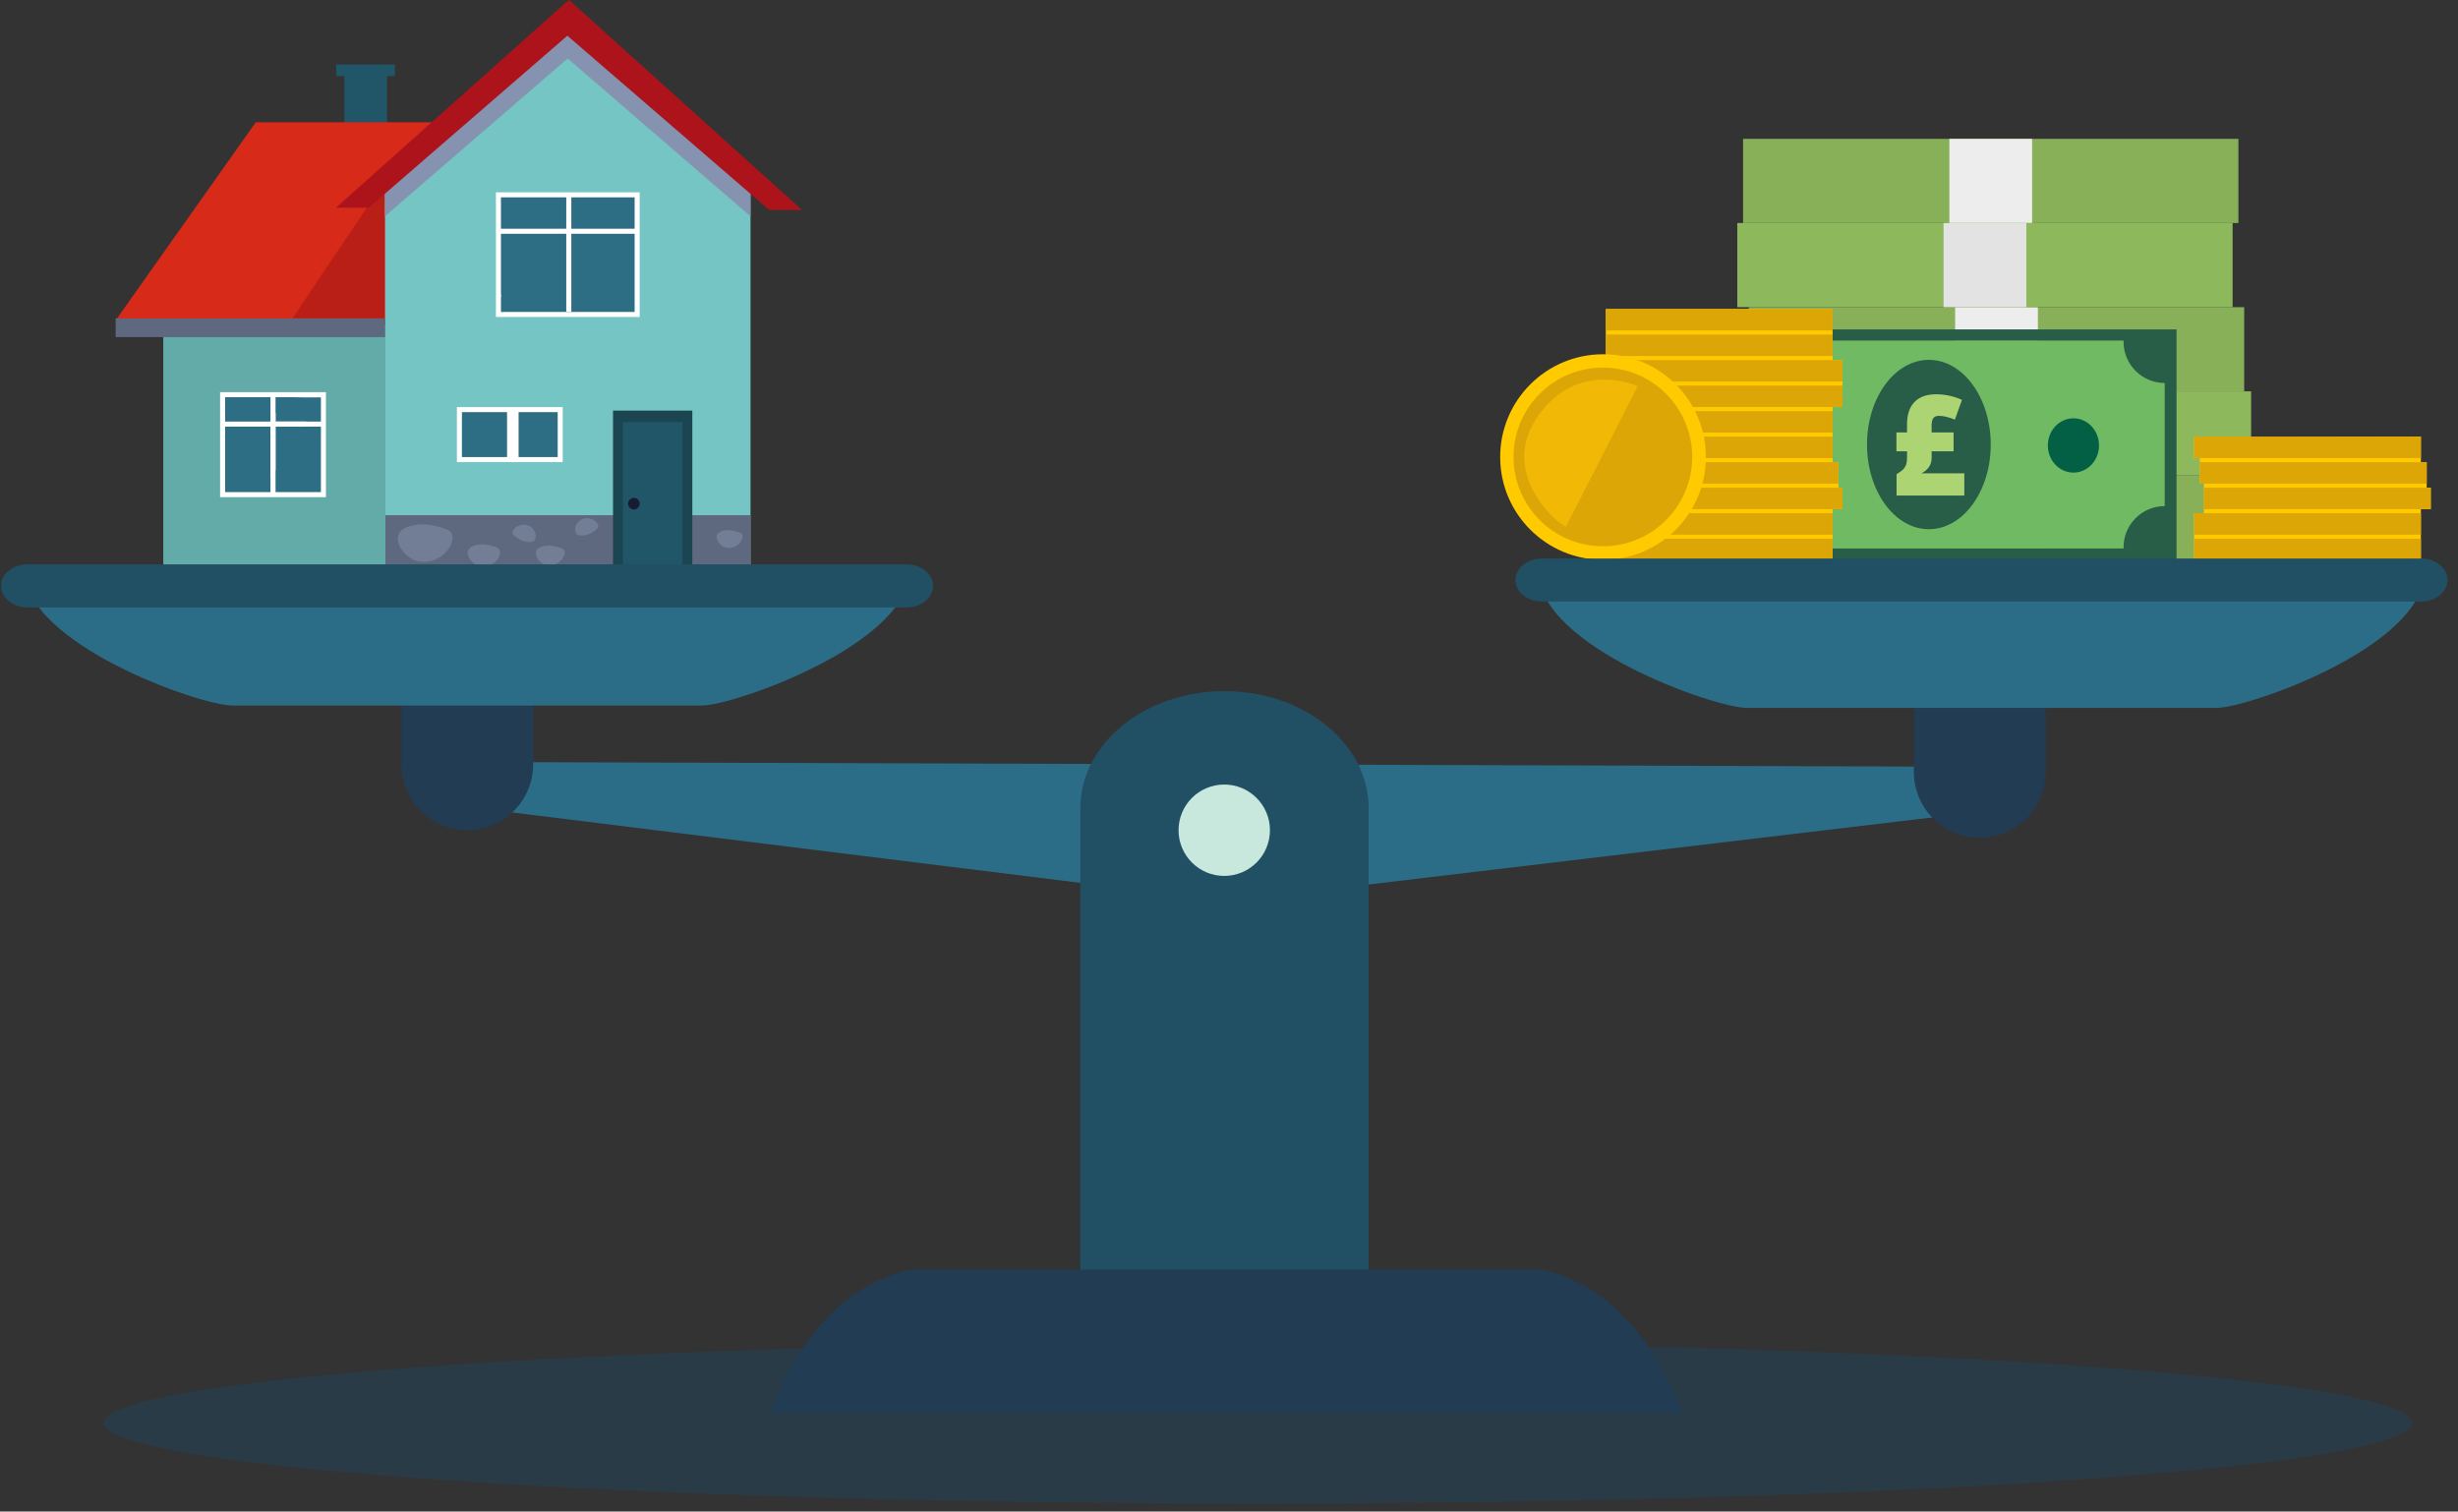 <?xml version="1.0" encoding="UTF-8"?>
<svg width="213px" height="131px" viewBox="0 0 213 131" version="1.1" xmlns="http://www.w3.org/2000/svg"
     xmlns:xlink="http://www.w3.org/1999/xlink">
    <rect x="0" y="0" width="213" height="131" fill="#333333" stroke="none"/>
    <title>DE35B170-AB94-409D-89B3-DB775CF015ED</title>
    <g id="Free-Property-Valuation" stroke="none" stroke-width="1" fill="none" fill-rule="evenodd">
        <g id="Free-Property-Valuation-(SM)" transform="translate(-51, -402)">
            <g id="header-sm" transform="translate(0, 56)">
                <g id="free-valuation-header-sm" transform="translate(51, 346)">
                    <g id="Group-7" transform="translate(10, 0)">
                        <g id="Group-4" transform="translate(120, 12)">
                            <g id="Group-3" transform="translate(15.635, 0)">
                                <g id="Objects" transform="translate(0.02, 0)">
                                    <rect id="Rectangle" fill="#87B059" fill-rule="nonzero" x="5.893"
                                          y="29.208" width="42.923" height="7.294"></rect>
                                    <rect id="Rectangle" fill="#EDEDED" fill-rule="nonzero" x="23.769"
                                          y="29.208" width="7.171" height="7.294"></rect>
                                    <rect id="Rectangle" fill="#87B059" fill-rule="nonzero" x="5.893"
                                          y="14.621" width="42.923" height="7.294"></rect>
                                    <rect id="Rectangle" fill="#EDEDED" fill-rule="nonzero" x="23.769"
                                          y="14.621" width="7.171" height="7.294"></rect>
                                    <rect id="Rectangle" fill="#87B059" fill-rule="nonzero" x="5.393"
                                          y="0.034" width="42.923" height="7.294"></rect>
                                    <rect id="Rectangle" fill="#EDEDED" fill-rule="nonzero" x="23.269"
                                          y="0.034" width="7.171" height="7.294"></rect>
                                    <rect id="Rectangle" fill="#8DB85C" fill-rule="nonzero" x="6.494"
                                          y="21.915" width="42.923" height="7.294"></rect>
                                    <rect id="Rectangle" fill="#E3E3E3" fill-rule="nonzero" x="24.37" y="21.915"
                                          width="7.171" height="7.294"></rect>
                                    <rect id="Rectangle" fill="#8DB85C" fill-rule="nonzero" x="4.89" y="7.327"
                                          width="42.923" height="7.294"></rect>
                                    <rect id="Rectangle" fill="#E3E3E3" fill-rule="nonzero" x="22.766"
                                          y="7.327" width="7.171" height="7.294"></rect>
                                    <path d="M41.939,21.19 L41.939,31.861 C39.969,31.861 38.373,33.457 38.372,35.426 C38.372,35.464 38.372,35.501 38.372,35.538 L4.618,35.538 C4.618,35.501 4.618,35.464 4.618,35.426 C4.618,33.457 3.022,31.861 1.053,31.861 L1.053,21.19 C1.999,21.19 2.906,20.814 3.574,20.145 C4.243,19.476 4.619,18.569 4.618,17.624 C4.618,17.586 4.618,17.549 4.618,17.512 L38.372,17.512 C38.372,17.549 38.372,17.586 38.372,17.624 C38.372,19.593 39.969,21.19 41.939,21.19 Z"
                                          id="Path" fill="#71A942" fill-rule="nonzero"></path>
                                    <path d="M41.939,21.19 L41.939,31.861 C39.969,31.861 38.373,33.457 38.372,35.426 C38.372,35.464 38.372,35.501 38.372,35.538 L4.618,35.538 C4.618,35.501 4.618,35.464 4.618,35.426 C4.618,33.457 3.022,31.861 1.053,31.861 L1.053,21.19 C1.999,21.19 2.906,20.814 3.574,20.145 C4.243,19.476 4.619,18.569 4.618,17.624 C4.618,17.586 4.618,17.549 4.618,17.512 L38.372,17.512 C38.372,17.549 38.372,17.586 38.372,17.624 C38.372,19.593 39.969,21.19 41.939,21.19 Z"
                                          id="Path" fill="#6FBA63" fill-rule="nonzero"></path>
                                    <ellipse id="Oval" fill="#285E47" fill-rule="nonzero" cx="21.493"
                                             cy="26.525" rx="5.361" ry="7.338"></ellipse>
                                    <path d="M0.032,16.549 L0.032,36.501 L42.955,36.501 L42.955,16.549 L0.032,16.549 Z M41.93,31.861 C39.961,31.861 38.365,33.457 38.364,35.426 C38.364,35.464 38.364,35.501 38.364,35.538 L4.61,35.538 C4.61,35.501 4.61,35.464 4.61,35.426 C4.61,33.457 3.014,31.861 1.045,31.861 L1.045,21.19 C1.99,21.19 2.897,20.814 3.566,20.145 C4.235,19.476 4.61,18.569 4.61,17.624 C4.61,17.586 4.61,17.549 4.61,17.512 L38.364,17.512 C38.364,17.549 38.364,17.586 38.364,17.624 C38.364,19.593 39.961,21.19 41.93,21.19 L41.93,31.861 Z"
                                          id="Shape" fill="#285E47" fill-rule="nonzero"></path>
                                    <ellipse id="Oval" fill="#036045" cx="9.949" cy="26.605" rx="2.217"
                                             ry="2.353"></ellipse>
                                    <ellipse id="Oval-Copy" fill="#036045" cx="34.02" cy="26.605"
                                             rx="2.217" ry="2.353"></ellipse>
                                    <path d="M24.564,30.949 L24.564,29.022 L20.851,29.022 C21.437,28.718 21.731,28.271 21.731,27.68 L21.731,27.68 L21.731,27.112 L23.634,27.112 L23.634,25.475 L21.731,25.475 L21.731,24.849 C21.731,24.569 21.781,24.364 21.883,24.234 C21.984,24.104 22.142,24.039 22.356,24.039 C22.74,24.039 23.204,24.147 23.75,24.364 L23.75,24.364 L24.359,22.656 C23.64,22.332 22.893,22.171 22.118,22.171 C21.303,22.171 20.679,22.393 20.248,22.839 C19.816,23.284 19.6,23.93 19.6,24.778 L19.6,24.778 L19.6,25.475 L18.682,25.475 L18.682,27.112 L19.6,27.112 L19.6,27.692 C19.6,27.912 19.576,28.098 19.528,28.247 C19.48,28.397 19.404,28.53 19.299,28.646 C19.194,28.763 18.992,28.913 18.693,29.099 L18.693,29.099 L18.693,30.949 L24.564,30.949 Z"
                                          id="£" fill="#ACD472" fill-rule="nonzero"></path>
                                </g>
                            </g>
                            <g id="AdobeStock_336814678-[Converted]" transform="translate(0, 14.781)">
                                <polygon id="Path-2" fill="#FFCA00"
                                         points="9.15 0 9.15 21.769 28.807 21.733 28.807 17.345 29.662 17.345 29.662 15.484 29.31 15.484 29.31 13.272 28.807 13.272 28.807 8.496 29.662 8.496 29.662 4.424 28.807 4.424 28.807 0"></polygon>
                                <rect id="Rectangle" fill="#DCA706" x="9.15" y="19.909" width="19.657"
                                      height="1.86"></rect>
                                <rect id="Rectangle-Copy-4" fill="#DCA706" x="9.15" y="11.06"
                                      width="19.657" height="1.86"></rect>
                                <rect id="Rectangle-Copy-6" fill="#DCA706" x="10.005" y="6.636"
                                      width="19.657" height="1.86"></rect>
                                <rect id="Rectangle-Copy-8" fill="#DCA706" x="9.15" y="2.212"
                                      width="19.657" height="1.86"></rect>
                                <rect id="Rectangle-Copy-2" fill="#DCA706" x="10.005" y="15.484"
                                      width="19.657" height="1.86"></rect>
                                <rect id="Rectangle-Copy" fill="#DCA706" x="9.15" y="17.696"
                                      width="19.657" height="1.86"></rect>
                                <rect id="Rectangle-Copy-5" fill="#DCA706" x="9.15" y="8.848"
                                      width="19.657" height="1.86"></rect>
                                <rect id="Rectangle-Copy-7" fill="#DCA706" x="10.005" y="4.424"
                                      width="19.657" height="1.86"></rect>
                                <rect id="Rectangle-Copy-9" fill="#DCA706" x="9.15" y="0" width="19.657"
                                      height="1.86"></rect>
                                <rect id="Rectangle-Copy-3" fill="#DCA706" x="9.653" y="13.272"
                                      width="19.657" height="1.86"></rect>
                                <g id="Group-3" transform="translate(0, 3.921)" fill-rule="nonzero">
                                    <ellipse id="Oval" fill="#FFCA00" cx="8.912" cy="8.906" rx="8.912"
                                             ry="8.906"></ellipse>
                                    <circle id="Oval" fill="#DCA706" cx="8.898" cy="8.898"
                                            r="7.742"></circle>
                                    <path d="M3.264,5.373 C-0.186,10.304 4.983,14.758 5.705,14.936 L11.917,2.762 C11.775,2.705 6.713,0.442 3.264,5.373 Z"
                                          id="Path" fill="#F1B806"></path>
                                </g>
                            </g>
                            <g id="AdobeStock_336814678-[Converted]" transform="translate(60.128, 25.841)">
                                <polygon id="Path-2" fill="#FFCA00"
                                         points="-7.31582928e-13 0.036 -7.31582928e-13 1.872 0.503 1.86 0.503 4.072 0.855 4.072 0.855 6.636 -5.71177991e-13 6.636 -7.31582928e-13 10.708 19.657 10.673 19.657 6.285 20.512 6.284 20.512 4.424 20.16 4.424 20.16 2.212 19.657 2.212 19.657 -9.81913985e-05"></polygon>
                                <rect id="Rectangle" fill="#DCA706" x="0" y="8.848" width="19.657"
                                      height="1.86"></rect>
                                <rect id="Rectangle-Copy-4" fill="#DCA706" x="0" y="0" width="19.657"
                                      height="1.86"></rect>
                                <rect id="Rectangle-Copy-2" fill="#DCA706" x="0.855" y="4.424"
                                      width="19.657" height="1.86"></rect>
                                <rect id="Rectangle-Copy" fill="#DCA706" x="0" y="6.636" width="19.657"
                                      height="1.86"></rect>
                                <rect id="Rectangle-Copy-3" fill="#DCA706" x="0.503" y="2.212"
                                      width="19.657" height="1.86"></rect>
                            </g>
                        </g>
                        <g id="AdobeStock_99422809-[Converted]" fill-rule="nonzero">
                            <path d="M27.822,16.742 C27.345,15.829 25.231,13.86 25.562,12.755 C25.136,13.309 24.718,13.913 24.903,16.396 C25.026,17.355 24.753,17.652 24.404,17.678 C24.288,17.153 24.377,13.284 22.999,11.077 C23.539,12.31 23.064,13.613 22.249,14.668 C21.683,15.495 20.829,16.281 20.505,17.215 C20.36,16.736 20.351,16.225 20.479,15.741 C20.616,15.209 20.907,14.715 21.312,14.293 C20.857,14.678 20.468,15.133 20.158,15.643 C19.855,16.148 19.634,16.699 19.502,17.274 C18.974,19.622 20.931,23.167 22.989,23.963 C25.414,24.899 27.159,25.235 28.968,23.932 C29.447,23.587 29.915,22.78 30.045,22.484 C30.114,22.321 30.168,22.152 30.206,21.98 C30.449,21.797 30.672,21.589 30.87,21.358 C30.9,21.32 30.931,21.282 30.961,21.243 C31.492,20.541 31.598,19.835 31.443,19.027 C31.109,18.048 30.808,17.062 30.43,16.094 C30.605,16.976 30.738,18.09 30.061,18.859 C29.987,18.384 29.921,17.924 29.908,17.5 C29.754,18.111 29.485,18.624 29.172,19.103 C29.142,19.04 29.111,18.977 29.079,18.914 C29.198,17.283 28.644,15.469 27.859,14.059 C28.292,15.18 28.135,15.977 27.822,16.742 Z M29.345,12.07 C29.603,12.367 29.672,12.783 29.525,13.147 C29.358,13.536 29.062,13.812 28.973,14.235 C28.969,14.25 28.966,14.266 28.963,14.282 C28.871,14.763 29.055,15.161 29.185,15.622 C29.264,15.986 29.345,16.369 29.597,16.679 C29.458,16.346 29.535,15.979 29.69,15.66 C29.924,15.247 30.285,14.968 30.395,14.5 C30.399,14.483 30.403,14.467 30.406,14.45 C30.508,13.948 30.334,13.572 30.109,13.118 C30.02,12.914 29.913,12.719 29.789,12.534 C29.666,12.357 29.517,12.201 29.345,12.07 L29.345,12.07 Z"
                                  id="Shape" fill="#FFC600"></path>
                            <rect id="Rectangle" fill="#215668" x="19.838" y="6.039" width="3.707"
                                  height="6.454"></rect>
                            <rect id="Rectangle" fill="#215668" x="19.127" y="5.584" width="5.09"
                                  height="1"></rect>
                            <polygon id="Path" fill="#D82A19"
                                     points="0.023 27.76 12.165 10.596 31.304 10.596 31.304 28"></polygon>
                            <polygon id="Path" fill="#BA1F17"
                                     points="23.545 15.373 15.335 27.596 23.368 27.596 23.368 16.626"></polygon>
                            <polygon id="Path" fill="#74C5C3"
                                     points="55.037 49.639 23.368 49.639 23.368 31.295 23.368 15.079 55.037 15.079 55.037 49.639"></polygon>
                            <polygon id="Path" fill="#5E687F"
                                     points="22.949 44.649 55.037 44.649 55.037 49.639 22.949 49.639 22.949 44.649"></polygon>
                            <polygon id="Path" fill="#2E6E85"
                                     points="45.213 27.254 33.191 27.254 33.191 16.885 45.213 16.885 45.213 27.254"></polygon>
                            <path d="M45.432,27.472 L32.974,27.472 L32.974,16.667 L45.432,16.667 L45.432,27.472 Z M33.41,27.035 L44.995,27.035 L44.995,17.103 L33.41,17.103 L33.41,27.035 L33.41,27.035 Z"
                                  id="Shape" fill="#FFFFFF"></path>
                            <polygon id="Path" fill="#FFFFFF"
                                     points="39.508 27.022 39.071 27.022 39.071 16.824 39.508 16.824 39.508 27.022"></polygon>
                            <polygon id="Path" fill="#FFFFFF"
                                     points="45.213 19.823 45.213 20.259 33.191 20.259 33.274 19.823 45.213 19.823"></polygon>
                            <polygon id="Path" fill="#74C5C3"
                                     points="23.545 15.373 39.289 0.585 55.033 15.373 23.545 15.373"></polygon>
                            <polygon id="Path" fill="#8592B0"
                                     points="55.033 16.118 39.119 2.286 39.119 5.004 55.033 18.747 55.033 16.118"></polygon>
                            <polygon id="Path" fill="#8592B0"
                                     points="23.348 16.118 39.261 2.286 39.261 5.004 23.348 18.747"></polygon>
                            <polygon id="Path" fill="#AC131B"
                                     points="19.109 18.002 21.957 18.002 40.84 1.644 39.126 0.138"></polygon>
                            <polygon id="Path" fill="#AC131B"
                                     points="39.317 0 59.498 18.196 56.65 18.196 37.52 1.672 39.317 0"></polygon>
                            <rect id="Rectangle" fill="#1A4551" x="43.123" y="35.585" width="6.871"
                                  height="13.979"></rect>
                            <rect id="Rectangle" fill="#215668" x="43.978" y="36.57" width="5.162"
                                  height="12.467"></rect>
                            <polygon id="Path" fill="#63ABA9"
                                     points="23.401 49.639 4.148 49.639 4.148 38.2 4.148 28.087 23.401 28.087 23.401 49.639"></polygon>
                            <polygon id="Path" fill="#2E6E85"
                                     points="18.027 42.868 9.291 42.868 9.291 34.204 18.027 34.204 18.027 42.868"></polygon>
                            <path d="M18.245,43.086 L9.072,43.086 L9.072,33.986 L18.245,33.986 L18.245,43.086 Z M9.509,42.649 L17.809,42.649 L17.809,34.423 L9.509,34.423 L9.509,42.649 L9.509,42.649 Z"
                                  id="Shape" fill="#FFFFFF"></path>
                            <polygon id="Path" fill="#FFFFFF"
                                     points="13.877 42.726 13.44 42.726 13.44 34.204 13.877 34.204 13.877 42.726"></polygon>
                            <polygon id="Path" fill="#FFFFFF"
                                     points="18.027 36.536 18.027 36.972 9.097 36.972 9.097 36.536 18.027 36.536"></polygon>
                            <polygon id="Path" fill="#5E687F"
                                     points="23.368 29.217 0.023 29.217 0.023 27.596 23.368 27.596 23.368 29.217"></polygon>
                            <rect id="Rectangle" fill="#2E6E85" x="29.81" y="35.498" width="8.736"
                                  height="4.332"></rect>
                            <path d="M38.764,40.049 L29.592,40.049 L29.592,35.281 L38.764,35.281 L38.764,40.049 Z M30.028,39.612 L38.328,39.612 L38.328,35.716 L30.028,35.716 L30.028,39.612 Z"
                                  id="Shape" fill="#FFFFFF"></path>
                            <rect id="Rectangle" fill="#FFFFFF" x="33.939" y="35.498" width="1"
                                  height="4.261"></rect>
                            <path d="M26.866,45.439 C26.866,45.439 25.076,45.344 24.579,46.238 C24.081,47.132 25.406,49.03 27.203,48.649 C29,48.267 29.744,46.33 28.805,45.927 C27.865,45.523 26.866,45.439 26.866,45.439 Z"
                                  id="Path" fill="#727E96"></path>
                            <path d="M31.942,47.176 C31.942,47.176 30.88,47.119 30.585,47.65 C30.29,48.181 31.076,49.307 32.142,49.081 C33.209,48.854 33.65,47.705 33.093,47.466 C32.535,47.226 31.942,47.176 31.942,47.176 Z"
                                  id="Path" fill="#727E96"></path>
                            <path d="M35.235,46.855 C35.235,46.855 35.959,47.144 36.289,46.845 C36.619,46.546 36.338,45.579 35.544,45.484 C34.75,45.389 34.173,46.084 34.503,46.382 C34.724,46.573 34.97,46.732 35.235,46.855 Z"
                                  id="Path" fill="#727E96"></path>
                            <path d="M53.234,45.944 C53.234,45.944 52.383,45.899 52.147,46.324 C51.91,46.749 52.539,47.651 53.394,47.47 C54.249,47.288 54.602,46.367 54.155,46.176 C53.709,45.984 53.234,45.944 53.234,45.944 Z"
                                  id="Path" fill="#727E96"></path>
                            <path d="M37.689,47.282 C37.689,47.282 36.743,47.232 36.48,47.704 C36.218,48.177 36.917,49.18 37.867,48.978 C38.818,48.777 39.211,47.753 38.714,47.539 C38.218,47.325 37.689,47.282 37.689,47.282 Z"
                                  id="Path" fill="#727E96"></path>
                            <path d="M41.022,46.293 C41.022,46.293 40.297,46.582 39.967,46.283 C39.638,45.984 39.918,45.017 40.712,44.922 C41.506,44.828 42.084,45.523 41.753,45.82 C41.533,46.011 41.286,46.171 41.022,46.293 Z"
                                  id="Path" fill="#727E96"></path>
                            <path d="M45.432,43.65 C45.432,43.854 45.309,44.038 45.12,44.116 C44.932,44.194 44.715,44.151 44.57,44.006 C44.426,43.862 44.383,43.645 44.461,43.456 C44.539,43.268 44.723,43.145 44.927,43.145 C45.206,43.145 45.432,43.371 45.432,43.65 Z"
                                  id="Path" fill="#181B31"></path>
                            <polygon id="Path" fill="#FFFFFF"
                                     points="33.41 25.515 33.255 25.716 33.41 25.716 33.41 25.515"></polygon>
                            <path d="M9.509,42.616 L9.487,42.734 L12.677,42.734 L12.677,42.728 L9.509,42.728 L9.509,42.616 Z M17.853,34.398 L15.386,34.438 L17.809,34.438 L17.809,34.516 L17.853,34.398 Z"
                                  id="Shape" fill="#FFFFFF"></path>
                            <path d="M13.877,36.972 L13.44,36.972 L13.44,41.433 L13.877,40.737 L13.877,36.972 Z M13.877,35.787 L13.44,36.47 L13.44,36.536 L13.877,36.536 L13.877,35.787 Z"
                                  id="Shape" fill="#FFFFFF"></path>
                            <polygon id="Path" fill="#FFFFFF"
                                     points="16.512 36.536 13.877 36.536 13.44 36.536 13.398 36.536 13.119 36.972 13.44 36.972 13.877 36.972 16.239 36.972 16.512 36.536"></polygon>
                        </g>
                    </g>
                    <g id="Group-7" transform="translate(0, 48)" fill-rule="nonzero">
                        <g id="AdobeStock_393373172-[Converted]" transform="translate(0, 0.3)">
                            <path d="M209,75.006 C209,78.87 164.232,82 108.996,82 C53.759,82 9,78.87 9,75.006 C9,71.141 53.768,68 108.996,68 C164.223,68 209,71.141 209,75.006 Z"
                                  id="Path" fill="#005D92" opacity="0.2"></path>
                            <polygon id="Path" fill="#2B6D87"
                                     points="170.72 22.152 106.444 29.8 41.452 21.748 41.456 17.74 170.728 18.148"></polygon>
                            <path d="M177.268,18.444 C177.323,20.52 176.247,22.462 174.458,23.516 C172.668,24.571 170.448,24.571 168.658,23.516 C166.869,22.462 165.793,20.52 165.848,18.444 L165.848,13.836 C165.93,10.741 168.462,8.275 171.558,8.275 C174.654,8.275 177.186,10.741 177.268,13.836 L177.268,18.444 Z"
                                  id="Path" fill="#213C53"></path>
                            <path d="M210.096,1.208 C210.096,7.748 194.764,13.048 192.096,13.048 L151.336,13.048 C148.652,13.048 133.316,7.748 133.316,1.208 L210.096,1.208 Z"
                                  id="Path" fill="#2B6D87"></path>
                            <path d="M212.092,1.968 C212.092,3 211.068,3.832 209.804,3.832 L133.608,3.832 C132.348,3.832 131.324,3 131.324,1.968 C131.324,0.936 132.348,0.104 133.608,0.104 L209.8,0.104 C211.068,0.1 212.092,0.936 212.092,1.968 Z"
                                  id="Path" fill="#214F64"></path>
                            <path d="M46.2,17.94 C46.2,21.092 43.644,23.648 40.492,23.648 C37.34,23.648 34.784,21.092 34.784,17.94 L34.784,13.332 C34.784,10.18 37.34,7.624 40.492,7.624 C43.644,7.624 46.2,10.18 46.2,13.332 L46.2,17.94 Z"
                                  id="Path" fill="#213C53"></path>
                            <path d="M78.864,1.004 C78.864,7.544 63.528,12.844 60.84,12.844 L20.1,12.844 C17.416,12.844 2.08,7.544 2.08,1.004 L78.864,1.004 Z"
                                  id="Path" fill="#2B6D87"></path>
                            <path d="M80.856,2.472 C80.856,3.504 79.832,4.34 78.568,4.34 L2.376,4.34 C1.112,4.34 0.088,3.504 0.088,2.472 C0.088,1.44 1.112,0.608 2.376,0.608 L78.568,0.608 C79.832,0.608 80.856,1.444 80.856,2.472 Z"
                                  id="Path" fill="#214F64"></path>
                            <path d="M118.6,63.1 C118.6,68.7 113,73.248 106.108,73.248 C99.216,73.248 93.616,68.704 93.616,63.1 L93.616,21.744 C93.616,16.144 99.216,11.596 106.108,11.596 C113,11.596 118.6,16.14 118.6,21.744 L118.6,63.1 Z"
                                  id="Path" fill="#214F64"></path>
                            <path d="M66.72,74.164 C67.812,71.124 71.296,63.364 78.896,61.732 L133.592,61.732 C141.192,63.376 144.68,71.124 145.772,74.164 L66.72,74.164 Z"
                                  id="Path" fill="#213C53"></path>
                            <path d="M110.048,23.652 C110.048,25.839 108.275,27.612 106.088,27.612 C103.901,27.612 102.128,25.839 102.128,23.652 C102.128,21.465 103.901,19.692 106.088,19.692 C108.275,19.692 110.048,21.465 110.048,23.652 L110.048,23.652 Z"
                                  id="Path" fill="#C8E8DE"></path>
                        </g>
                    </g>
                </g>
            </g>
        </g>
    </g>
</svg>
